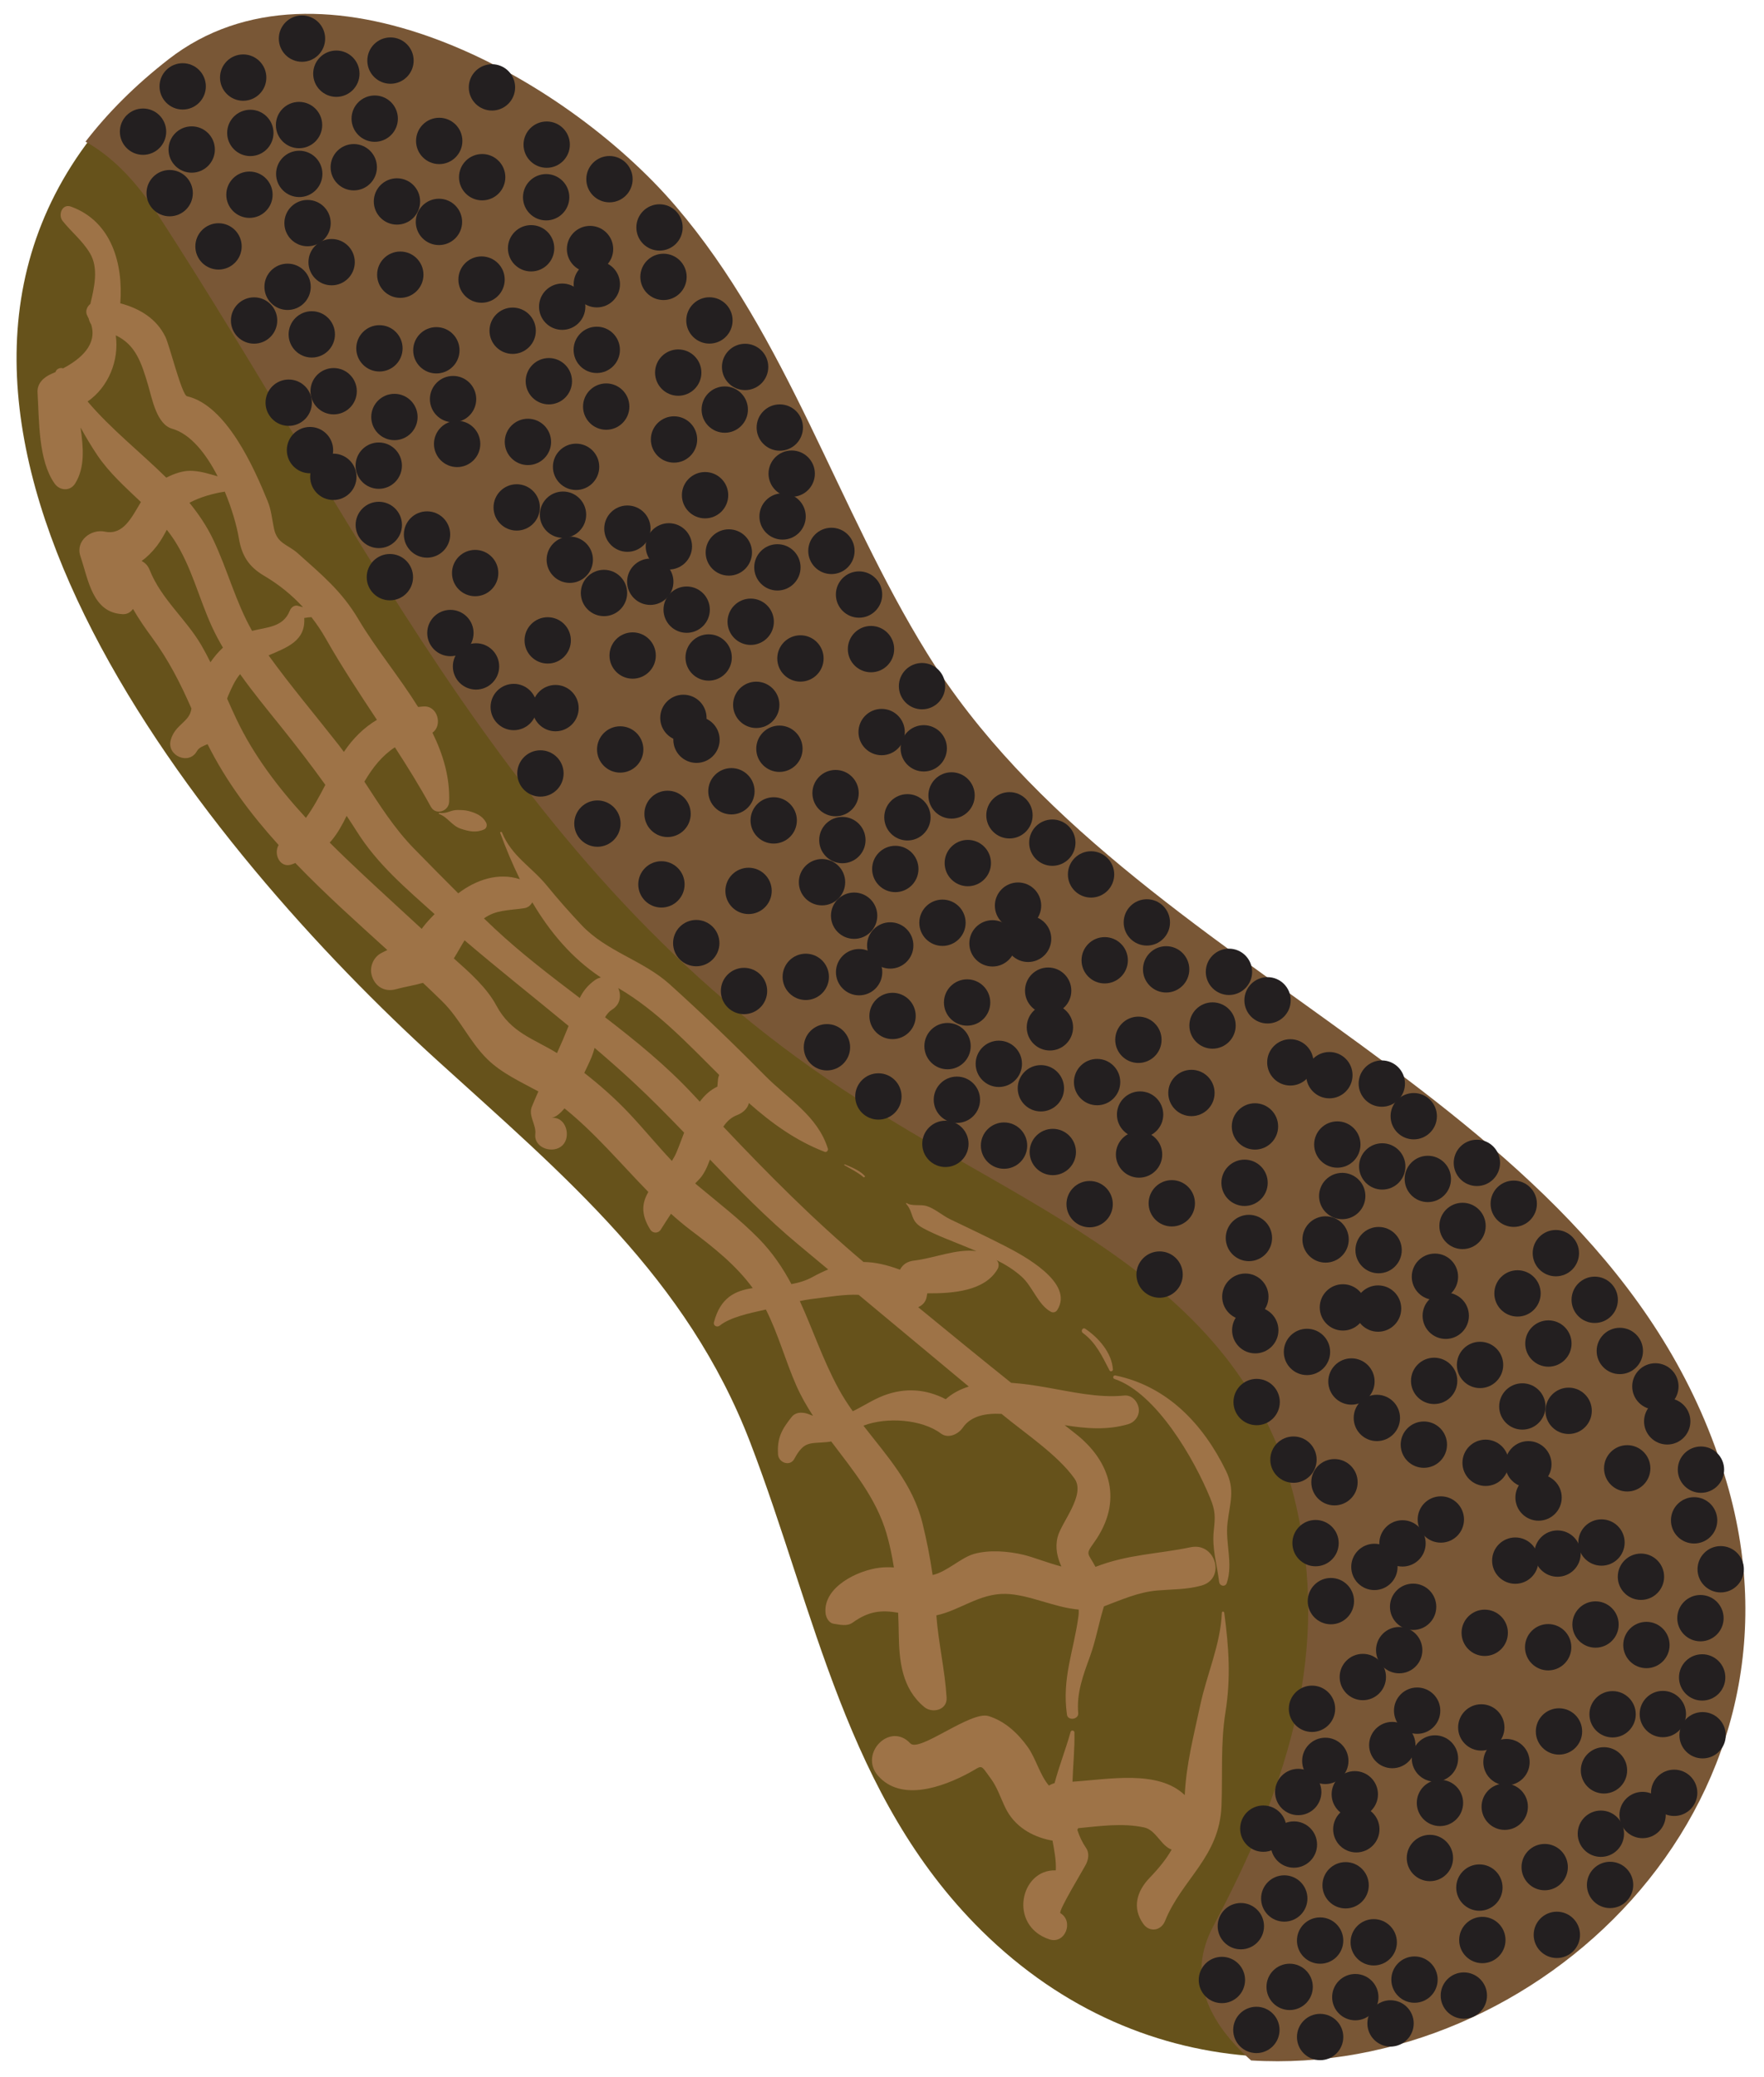 <?xml version="1.0" encoding="utf-8"?>
<!-- Generator: Adobe Illustrator 16.0.0, SVG Export Plug-In . SVG Version: 6.00 Build 0)  -->
<!DOCTYPE svg PUBLIC "-//W3C//DTD SVG 1.1//EN" "http://www.w3.org/Graphics/SVG/1.1/DTD/svg11.dtd">
<svg version="1.1" id="Layer_1" xmlns="http://www.w3.org/2000/svg" xmlns:xlink="http://www.w3.org/1999/xlink" x="0px" y="0px"
	 width="430.875px" height="507.292px" viewBox="0 0 430.875 507.292" enable-background="new 0 0 430.875 507.292"
	 xml:space="preserve">
<g>
	<path id="left_side" fill="#66521B" d="M297.799,469.294c16.973-32.063,28.289-64.124,20.745-99.959
		c-11.315-56.58-64.124-73.555-107.503-101.845C128.056,214.683,92.222,131.698,39.414,50.6c-4.341-6.513-9.942-13.01-17.141-17.005
		c-55.527,72.12,28.312,174.316,84.548,225.386c31.074,28.218,61.017,53.122,76.436,93.303
		c15.928,41.511,23.453,86.538,56.445,119.15c20.029,19.8,43.656,29.302,67.274,30.748
		C296.729,493.064,290.99,481.934,297.799,469.294z"/>
	<g id="bkgrnd">
		<path fill="#795736" d="M421.742,361.933c-28.071-95.618-145.28-121.744-195.296-202.407
			c-21.95-35.4-34.006-77.185-61.387-109.162c-27.475-32.087-86.93-64.606-123.843-35.922c-8.212,6.381-14.917,13.128-20.328,20.155
			c7.199,3.996,12.799,10.493,17.141,17.005c52.808,81.098,88.642,164.083,171.626,216.891
			c43.38,28.29,96.188,45.265,107.504,101.845c7.543,35.834-3.772,67.896-20.747,99.959c-6.807,12.64-1.067,23.771,9.178,32.888
			C375.357,507.454,445.05,441.332,421.742,361.933z"/>
	</g>
	<g id="stipples">
		<path fill="#231F20" d="M335.713,376.999c3.124,0,5.659,2.535,5.659,5.657c0,3.126-2.535,5.659-5.659,5.659
			c-3.125,0-5.658-2.533-5.658-5.659C330.055,379.534,332.588,376.999,335.713,376.999z"/>
		<circle fill="#231F20" cx="323.722" cy="430.027" r="5.658"/>
		<circle fill="#231F20" cx="347.791" cy="352.8" r="5.658"/>
		<circle fill="#231F20" cx="190.47" cy="104.412" r="5.658"/>
		<circle fill="#231F20" cx="181.733" cy="242.011" r="5.658"/>
		<circle fill="#231F20" cx="269.834" cy="234.511" r="5.658"/>
		<circle fill="#231F20" cx="362.077" cy="473.775" r="5.658"/>
		<circle fill="#231F20" cx="161.561" cy="215.976" r="5.658"/>
		<circle fill="#231F20" cx="362.874" cy="357.231" r="5.658"/>
		<circle fill="#231F20" cx="116.272" cy="162.748" r="5.658"/>
		<circle fill="#231F20" cx="337.522" cy="264.625" r="5.658"/>
		<circle fill="#231F20" cx="317.105" cy="437.629" r="5.658"/>
		<circle fill="#231F20" cx="188.985" cy="200.353" r="5.658"/>
		<circle fill="#231F20" cx="166.926" cy="175.314" r="5.658"/>
		<circle fill="#231F20" cx="61.146" cy="32.46" r="5.658"/>
		<circle fill="#231F20" cx="325.959" cy="361.978" r="5.658"/>
		<circle fill="#231F20" cx="209.828" cy="145.192" r="5.658"/>
		<circle fill="#231F20" cx="81.003" cy="64.022" r="5.658"/>
		<circle fill="#231F20" cx="147.528" cy="144.814" r="5.658"/>
		<circle fill="#231F20" cx="129.726" cy="60.632" r="5.658"/>
		<circle fill="#231F20" cx="209.846" cy="237.415" r="5.658"/>
		<circle fill="#231F20" cx="328.678" cy="460.403" r="5.658"/>
		<circle fill="#231F20" cx="315.943" cy="356.461" r="5.658"/>
		<circle fill="#231F20" cx="76.157" cy="81.661" r="5.658"/>
		<circle fill="#231F20" cx="128.948" cy="107.921" r="5.658"/>
		<circle fill="#231F20" cx="325.081" cy="391.014" r="5.658"/>
		<circle fill="#231F20" cx="230.924" cy="279.345" r="5.658"/>
		<circle fill="#231F20" cx="193.379" cy="115.672" r="5.658"/>
		<circle fill="#231F20" cx="173.286" cy="78.255" r="5.658"/>
		<circle fill="#231F20" cx="135.687" cy="172.931" r="5.658"/>
		<circle fill="#231F20" cx="189.888" cy="138.556" r="5.658"/>
		<circle fill="#231F20" cx="256.45" cy="250.885" r="5.659"/>
		<circle fill="#231F20" cx="406.164" cy="418.589" r="5.658"/>
		<circle fill="#231F20" cx="184.722" cy="172.131" r="5.658"/>
		<circle fill="#231F20" cx="340.082" cy="426.163" r="5.658"/>
		<circle fill="#231F20" cx="308.58" cy="446.577" r="5.658"/>
		<circle fill="#231F20" cx="391.03" cy="447.815" r="5.658"/>
		<circle fill="#231F20" cx="92.527" cy="128.197" r="5.658"/>
		<circle fill="#231F20" cx="336.313" cy="346.276" r="5.658"/>
		<circle fill="#231F20" cx="357.559" cy="487.34" r="5.658"/>
		<circle fill="#231F20" cx="393.891" cy="418.645" r="5.658"/>
		<circle fill="#231F20" cx="330.923" cy="438.184" r="5.658"/>
		<circle fill="#231F20" cx="361.356" cy="460.967" r="5.658"/>
		<circle fill="#231F20" cx="190.38" cy="182.853" r="5.658"/>
		<circle fill="#231F20" cx="92.516" cy="113.717" r="5.658"/>
		<circle fill="#231F20" cx="218.687" cy="212.213" r="5.658"/>
		<circle fill="#231F20" cx="306.947" cy="342.394" r="5.658"/>
		<circle fill="#231F20" cx="173.096" cy="160.565" r="5.658"/>
		<circle fill="#231F20" cx="91.527" cy="28.975" r="5.658"/>
		<circle fill="#231F20" cx="196.816" cy="238.56" r="5.658"/>
		<circle fill="#231F20" cx="413.803" cy="371.284" r="5.658"/>
		<circle fill="#231F20" cx="345.322" cy="272.589" r="5.658"/>
		<circle fill="#231F20" cx="170.068" cy="230.318" r="5.658"/>
		<circle fill="#231F20" cx="133.783" cy="156.39" r="5.658"/>
		<circle fill="#231F20" cx="172.22" cy="120.933" r="5.658"/>
		<circle fill="#231F20" cx="82.157" cy="17.999" r="5.658"/>
		<circle fill="#231F20" cx="330.105" cy="337.38" r="5.658"/>
		<circle fill="#231F20" cx="75.121" cy="54.485" r="5.658"/>
		<circle fill="#231F20" cx="404.343" cy="338.574" r="5.658"/>
		<circle fill="#231F20" cx="46.825" cy="36.515" r="5.658"/>
		<circle fill="#231F20" cx="331.046" cy="487.725" r="5.658"/>
		<circle fill="#231F20" cx="319.242" cy="330.156" r="5.658"/>
		<circle fill="#231F20" cx="320.469" cy="417.307" r="5.659"/>
		<circle fill="#231F20" cx="73.094" cy="42.469" r="5.658"/>
		<circle fill="#231F20" cx="214.557" cy="267.767" r="5.658"/>
		<circle fill="#231F20" cx="70.245" cy="70.042" r="5.658"/>
		<circle fill="#231F20" cx="139.174" cy="136.692" r="5.658"/>
		<circle fill="#231F20" cx="360.745" cy="283.986" r="5.658"/>
		<circle fill="#231F20" cx="323.788" cy="302.691" r="5.658"/>
		<circle fill="#231F20" cx="306.882" cy="495.729" r="5.658"/>
		<circle fill="#231F20" cx="164.635" cy="107.327" r="5.658"/>
		<circle fill="#231F20" cx="367.973" cy="430.333" r="5.658"/>
		<circle fill="#231F20" cx="151.491" cy="183.026" r="5.658"/>
		<circle fill="#231F20" cx="110.667" cy="97.467" r="5.658"/>
		<circle fill="#231F20" cx="378.154" cy="402.272" r="5.657"/>
		<circle fill="#231F20" cx="415.77" cy="409.645" r="5.658"/>
		<circle fill="#231F20" cx="380.443" cy="379.403" r="5.658"/>
		<circle fill="#231F20" cx="380.798" cy="422.836" r="5.658"/>
		<circle fill="#231F20" cx="182.842" cy="217.567" r="5.658"/>
		<circle fill="#231F20" cx="81.496" cy="95.54" r="5.658"/>
		<circle fill="#231F20" cx="195.515" cy="160.802" r="5.658"/>
		<circle fill="#231F20" cx="337.627" cy="284.854" r="5.658"/>
		<circle fill="#231F20" cx="245.246" cy="279.77" r="5.659"/>
		<circle fill="#231F20" cx="154.531" cy="160.087" r="5.658"/>
		<circle fill="#231F20" cx="70.52" cy="98.343" r="5.658"/>
		<circle fill="#231F20" cx="377.305" cy="455.97" r="5.658"/>
		<path fill="#231F20" d="M341.767,397.329c3.126,0,5.659,2.533,5.659,5.657s-2.533,5.659-5.659,5.659
			c-3.122,0-5.657-2.535-5.657-5.659S338.645,397.329,341.767,397.329z"/>
		<circle fill="#231F20" cx="315.178" cy="259.444" r="5.658"/>
		<circle fill="#231F20" cx="415.874" cy="423.766" r="5.658"/>
		<circle fill="#231F20" cx="305.059" cy="302.331" r="5.658"/>
		<circle fill="#231F20" cx="326.653" cy="279.508" r="5.658"/>
		<circle fill="#231F20" cx="177.029" cy="100.026" r="5.658"/>
		<circle fill="#231F20" cx="391.787" cy="432.342" r="5.658"/>
		<circle fill="#231F20" cx="350.306" cy="337.224" r="5.658"/>
		<circle fill="#231F20" cx="158.836" cy="142.07" r="5.658"/>
		<circle fill="#231F20" cx="353.139" cy="321.325" r="5.658"/>
		<circle fill="#231F20" cx="400.819" cy="385.059" r="5.659"/>
		<circle fill="#231F20" cx="383.154" cy="344.536" r="5.658"/>
		<circle fill="#231F20" cx="137.323" cy="74.899" r="5.658"/>
		<circle fill="#231F20" cx="137.519" cy="125.695" r="5.658"/>
		<circle fill="#231F20" cx="163.056" cy="198.757" r="5.658"/>
		<circle fill="#231F20" cx="59.399" cy="18.95" r="5.658"/>
		<circle fill="#231F20" cx="125.224" cy="80.771" r="5.658"/>
		<circle fill="#231F20" cx="95.38" cy="14.797" r="5.658"/>
		<circle fill="#231F20" cx="163.378" cy="133.428" r="5.658"/>
		<circle fill="#231F20" cx="75.718" cy="109.926" r="5.658"/>
		<circle fill="#231F20" cx="215.349" cy="178.777" r="5.658"/>
		<circle fill="#231F20" cx="391.181" cy="376.701" r="5.658"/>
		<circle fill="#231F20" cx="200.785" cy="215.444" r="5.658"/>
		<circle fill="#231F20" cx="167.725" cy="148.886" r="5.658"/>
		<circle fill="#231F20" cx="134.063" cy="93.098" r="5.658"/>
		<circle fill="#231F20" cx="303.09" cy="470.393" r="5.658"/>
		<circle fill="#231F20" cx="111.659" cy="108.41" r="5.658"/>
		<circle fill="#231F20" cx="178.023" cy="134.921" r="5.658"/>
		<circle fill="#231F20" cx="242.426" cy="230.376" r="5.658"/>
		<circle fill="#231F20" cx="96.961" cy="49.197" r="5.658"/>
		<circle fill="#231F20" cx="350.496" cy="311.795" r="5.658"/>
		<circle fill="#231F20" cx="283.242" cy="311.265" r="5.659"/>
		<circle fill="#231F20" cx="389.525" cy="317.428" r="5.658"/>
		<circle fill="#231F20" cx="306.536" cy="275.088" r="5.659"/>
		<circle fill="#231F20" cx="300.188" cy="237.332" r="5.658"/>
		<circle fill="#231F20" cx="203.082" cy="134.538" r="5.658"/>
		<circle fill="#231F20" cx="165.664" cy="90.993" r="5.658"/>
		<circle fill="#231F20" cx="117.775" cy="43.274" r="5.658"/>
		<circle fill="#231F20" cx="395.658" cy="329.919" r="5.658"/>
		<circle fill="#231F20" cx="116.062" cy="139.948" r="5.658"/>
		<circle fill="#231F20" cx="44.623" cy="21.093" r="5.658"/>
		<circle fill="#231F20" cx="280.128" cy="225.262" r="5.658"/>
		<circle fill="#231F20" cx="125.486" cy="172.662" r="5.658"/>
		<circle fill="#231F20" cx="148.073" cy="99.295" r="5.658"/>
		<circle fill="#231F20" cx="309.611" cy="244.289" r="5.658"/>
		<circle fill="#231F20" cx="336.609" cy="319.566" r="5.658"/>
		<circle fill="#231F20" cx="408.934" cy="437.825" r="5.658"/>
		<circle fill="#231F20" cx="170.124" cy="180.652" r="5.658"/>
		<circle fill="#231F20" cx="212.75" cy="158.522" r="5.658"/>
		<circle fill="#231F20" cx="371.848" cy="343.473" r="5.658"/>
		<circle fill="#231F20" cx="361.517" cy="333.332" r="5.658"/>
		<circle fill="#231F20" cx="218.015" cy="248.109" r="5.658"/>
		<circle fill="#231F20" cx="41.443" cy="47.17" r="5.658"/>
		<circle fill="#231F20" cx="286.221" cy="293.858" r="5.658"/>
		<circle fill="#231F20" cx="231.445" cy="255.475" r="5.658"/>
		<circle fill="#231F20" cx="256.025" cy="241.934" r="5.658"/>
		<circle fill="#231F20" cx="81.421" cy="116.445" r="5.658"/>
		<circle fill="#231F20" cx="332.883" cy="409.548" r="5.658"/>
		<circle fill="#231F20" cx="132.007" cy="188.887" r="5.658"/>
		<circle fill="#231F20" cx="351.726" cy="440.293" r="5.658"/>
		<circle fill="#231F20" cx="225.633" cy="182.75" r="5.658"/>
		<circle fill="#231F20" cx="257.157" cy="281.332" r="5.658"/>
		<circle fill="#231F20" cx="53.375" cy="60.174" r="5.658"/>
		<circle fill="#231F20" cx="375.81" cy="365.714" r="5.658"/>
		<circle fill="#231F20" cx="162.065" cy="67.62" r="5.658"/>
		<circle fill="#231F20" cx="34.938" cy="32.158" r="5.658"/>
		<circle fill="#231F20" cx="62.062" cy="78.272" r="5.658"/>
		<circle fill="#231F20" cx="86.41" cy="40.839" r="5.658"/>
		<circle fill="#231F20" cx="397.462" cy="358.584" r="5.658"/>
		<circle fill="#231F20" cx="246.57" cy="199.105" r="5.658"/>
		<circle fill="#231F20" cx="278.226" cy="281.944" r="5.658"/>
		<circle fill="#231F20" cx="243.972" cy="259.797" r="5.658"/>
		<circle fill="#231F20" cx="233.73" cy="268.572" r="5.658"/>
		<circle fill="#231F20" cx="73.763" cy="9.432" r="5.658"/>
		<circle fill="#231F20" cx="144.123" cy="60.823" r="5.658"/>
		<circle fill="#231F20" cx="420.297" cy="383.23" r="5.658"/>
		<circle fill="#231F20" cx="407.236" cy="347.112" r="5.658"/>
		<circle fill="#231F20" cx="335.546" cy="474.329" r="5.658"/>
		<circle fill="#231F20" cx="306.611" cy="324.852" r="5.658"/>
		<circle fill="#231F20" cx="107.283" cy="34.418" r="5.658"/>
		<circle fill="#231F20" cx="145.764" cy="85.438" r="5.658"/>
		<circle fill="#231F20" cx="248.664" cy="221.166" r="5.658"/>
		<circle fill="#231F20" cx="378.212" cy="328.103" r="5.658"/>
		<circle fill="#231F20" cx="367.547" cy="441.221" r="5.658"/>
		<circle fill="#231F20" cx="346.151" cy="417.764" r="5.658"/>
		<circle fill="#231F20" cx="182" cy="89.61" r="5.658"/>
		<circle fill="#231F20" cx="73.045" cy="30.541" r="5.658"/>
		<circle fill="#231F20" cx="331.296" cy="446.728" r="5.658"/>
		<circle fill="#231F20" cx="321.336" cy="376.848" r="5.658"/>
		<circle fill="#231F20" cx="60.932" cy="47.553" r="5.658"/>
		<circle fill="#231F20" cx="266.502" cy="213.545" r="5.658"/>
		<circle fill="#231F20" cx="266.155" cy="294.068" r="5.658"/>
		<circle fill="#231F20" cx="350.502" cy="429.441" r="5.658"/>
		<circle fill="#231F20" cx="161.093" cy="55.544" r="5.658"/>
		<circle fill="#231F20" cx="92.679" cy="85.07" r="5.658"/>
		<circle fill="#231F20" cx="373.315" cy="357.594" r="5.658"/>
		<circle fill="#231F20" cx="117.624" cy="68.277" r="5.658"/>
		<circle fill="#231F20" cx="322.454" cy="497.462" r="5.658"/>
		<circle fill="#231F20" cx="208.628" cy="223.625" r="5.658"/>
		<circle fill="#231F20" cx="107.218" cy="54.192" r="5.658"/>
		<circle fill="#231F20" cx="402.156" cy="401.731" r="5.658"/>
		<circle fill="#231F20" cx="120.166" cy="21.341" r="5.658"/>
		<circle fill="#231F20" cx="153.248" cy="129.102" r="5.658"/>
		<circle fill="#231F20" cx="362.659" cy="398.752" r="5.658"/>
		<circle fill="#231F20" cx="205.758" cy="205.158" r="5.658"/>
		<circle fill="#231F20" cx="110.016" cy="154.592" r="5.658"/>
		<circle fill="#231F20" cx="221.646" cy="199.595" r="5.658"/>
		<circle fill="#231F20" cx="291.021" cy="266.917" r="5.658"/>
		<circle fill="#231F20" cx="345.168" cy="392.397" r="5.658"/>
		<circle fill="#231F20" cx="236.397" cy="210.77" r="5.658"/>
		<circle fill="#231F20" cx="327.853" cy="292.083" r="5.658"/>
		<circle fill="#231F20" cx="322.452" cy="473.909" r="5.658"/>
		<circle fill="#231F20" cx="178.658" cy="193.235" r="5.658"/>
		<circle fill="#231F20" cx="204.095" cy="193.687" r="5.658"/>
		<circle fill="#231F20" cx="201.99" cy="255.753" r="5.658"/>
		<circle fill="#231F20" cx="217.447" cy="230.891" r="5.658"/>
		<circle fill="#231F20" cx="97.775" cy="67.085" r="5.658"/>
		<circle fill="#231F20" cx="267.978" cy="264.259" r="5.658"/>
		<circle fill="#231F20" cx="415.351" cy="395.172" r="5.658"/>
		<circle fill="#231F20" cx="230.206" cy="225.348" r="5.658"/>
		<circle fill="#231F20" cx="145.925" cy="201.131" r="5.658"/>
		<circle fill="#231F20" cx="336.737" cy="305.293" r="5.658"/>
		<circle fill="#231F20" cx="232.427" cy="194.256" r="5.658"/>
		<circle fill="#231F20" cx="345.505" cy="483.442" r="5.658"/>
		<circle fill="#231F20" cx="225.214" cy="167.567" r="5.658"/>
		<circle fill="#231F20" cx="126.209" cy="123.917" r="5.658"/>
		<circle fill="#231F20" cx="298.463" cy="483.535" r="5.658"/>
		<circle fill="#231F20" cx="257.041" cy="205.788" r="5.658"/>
		<circle fill="#231F20" cx="324.712" cy="262.57" r="5.659"/>
		<circle fill="#231F20" cx="349.27" cy="453.744" r="5.658"/>
		<circle fill="#231F20" cx="148.869" cy="43.758" r="5.658"/>
		<circle fill="#231F20" cx="133.403" cy="48.17" r="5.658"/>
		<circle fill="#231F20" cx="370.665" cy="315.864" r="5.658"/>
		<circle fill="#231F20" cx="145.78" cy="69.415" r="5.658"/>
		<circle fill="#231F20" cx="140.715" cy="114.004" r="5.658"/>
		<circle fill="#231F20" cx="357.238" cy="299.387" r="5.658"/>
		<circle fill="#231F20" cx="389.721" cy="396.725" r="5.658"/>
		<circle fill="#231F20" cx="284.843" cy="236.728" r="5.658"/>
		<circle fill="#231F20" cx="278.066" cy="253.929" r="5.658"/>
		<circle fill="#231F20" cx="361.819" cy="421.856" r="5.658"/>
		<circle fill="#231F20" cx="191.153" cy="126.123" r="5.658"/>
		<circle fill="#231F20" cx="380.274" cy="472.514" r="5.658"/>
		<circle fill="#231F20" cx="393.277" cy="460.322" r="5.658"/>
		<circle fill="#231F20" cx="296.174" cy="250.443" r="5.658"/>
		<circle fill="#231F20" cx="339.654" cy="494.14" r="5.658"/>
		<circle fill="#231F20" cx="370.122" cy="381.123" r="5.658"/>
		<circle fill="#231F20" cx="95.233" cy="140.95" r="5.658"/>
		<circle fill="#231F20" cx="316.048" cy="450.458" r="5.658"/>
		<circle fill="#231F20" cx="133.534" cy="35.323" r="5.658"/>
		<circle fill="#231F20" cx="369.746" cy="293.967" r="5.658"/>
		<circle fill="#231F20" cx="183.366" cy="151.841" r="5.658"/>
		<circle fill="#231F20" cx="104.307" cy="130.532" r="5.658"/>
		<circle fill="#231F20" cx="236.225" cy="244.822" r="5.658"/>
		<circle fill="#231F20" cx="251.125" cy="229.276" r="5.658"/>
		<circle fill="#231F20" cx="254.246" cy="265.772" r="5.658"/>
		<circle fill="#231F20" cx="106.586" cy="85.544" r="5.658"/>
		<path fill="#231F20" d="M401.218,437.589c3.125,0,5.657,2.535,5.657,5.657c0,3.126-2.532,5.659-5.657,5.659
			c-3.126,0-5.658-2.533-5.658-5.659C395.56,440.124,398.092,437.589,401.218,437.589z"/>
		<circle fill="#231F20" cx="351.939" cy="371.078" r="5.658"/>
		<circle fill="#231F20" cx="328.02" cy="319.281" r="5.658"/>
		<circle fill="#231F20" cx="303.996" cy="288.854" r="5.658"/>
		<circle fill="#231F20" cx="380.034" cy="306.034" r="5.658"/>
		<circle fill="#231F20" cx="278.479" cy="272.189" r="5.658"/>
		<circle fill="#231F20" cx="304.188" cy="316.666" r="5.658"/>
		<circle fill="#231F20" cx="415.475" cy="358.907" r="5.658"/>
		<circle fill="#231F20" cx="342.574" cy="376.913" r="5.658"/>
		<circle fill="#231F20" cx="96.341" cy="101.836" r="5.658"/>
		<circle fill="#231F20" cx="313.695" cy="463.63" r="5.658"/>
		<path fill="#231F20" d="M348.761,282.251c3.126,0,5.657,2.533,5.657,5.659c0,3.122-2.531,5.657-5.657,5.657
			c-3.124,0-5.658-2.535-5.658-5.657C343.103,284.784,345.637,282.251,348.761,282.251z"/>
		<circle fill="#231F20" cx="315.01" cy="485.218" r="5.658"/>
	</g>
	<g id="lines">
		<g>
			<path fill="#9E7347" d="M118.733,200.867c-0.911-1.662-2.454-2.303-4.21-2.791c-0.908-0.252-1.813-0.25-2.746-0.268
				c-1.677-0.034-2.569,0.978-4.427,0.702c-0.186-0.028-0.26,0.219-0.079,0.284c2.104,0.751,3.092,2.879,5.314,3.605
				c1.98,0.647,3.763,1.038,5.712,0.131C118.91,202.245,119.028,201.406,118.733,200.867z"/>
		</g>
		<g>
			<path fill="#9E7347" d="M211.197,287.138c-1.266-1.338-3.155-2.066-4.815-2.769c-0.128-0.054-0.238,0.118-0.112,0.191
				c1.559,0.91,3.23,1.719,4.615,2.891C211.1,287.633,211.396,287.348,211.197,287.138z"/>
		</g>
		<g>
			<path fill="#9E7347" d="M265.09,324.506c-0.64-0.43-1.195,0.578-0.596,1.019c3.211,2.35,4.739,5.726,6.519,9.144
				c0.199,0.384,0.849,0.213,0.823-0.224C271.597,330.395,268.346,326.691,265.09,324.506z"/>
		</g>
		<g>
			<path fill="#9E7347" d="M299.843,371.811c0.565-4.751,1.884-7.962-0.38-12.604c-5.576-11.438-14.331-20.666-27.008-23.302
				c-0.561-0.116-0.777,0.671-0.235,0.854c10.223,3.437,19.502,19.587,23.397,29.126c1.271,3.107,1.23,4.523,0.859,7.922
				c-0.474,4.38,0.784,8.172,1.307,12.504c0.126,1.048,1.525,1.337,1.88,0.254C301.255,381.74,299.236,376.911,299.843,371.811z"/>
		</g>
		<g>
			<path fill="#9E7347" d="M299.035,393.854c-0.05-0.366-0.572-0.391-0.588,0c-0.325,7.804-3.644,14.926-5.277,22.569
				c-1.577,7.371-3.429,14.428-3.785,21.958c-6.509-6.239-18.488-3.848-27.421-3.27c0.146-4.098,0.567-8.227,0.479-12.024
				c-0.014-0.54-0.794-0.654-0.942-0.127c-1.196,4.26-2.792,8.312-3.915,12.504c-0.499,0.138-0.956,0.339-1.374,0.597
				c-2.203-2.549-3.194-6.631-5.144-9.375c-2.398-3.374-5.609-6.374-9.605-7.601c-4.38-1.345-16.939,8.996-19.122,6.656
				c-4.947-5.313-12.573,2.512-7.894,7.892c5.641,6.483,15.863,2.785,22.326-0.713c3.382-1.829,2.521-2.28,5.297,1.507
				c1.523,2.077,2.383,4.761,3.505,7.065c2.179,4.476,6.354,6.992,11.073,7.936c0.146,0.03,0.29,0.039,0.435,0.06
				c0.456,2.457,0.923,4.898,0.809,7.276c-8.735-0.314-11.643,13.516-1.573,16.848c3.852,1.273,6.031-4.395,2.697-6.396
				c-0.661-0.396,5.705-10.817,6.28-12.003c0.58-1.199,0.81-2.718,0-3.897c-0.958-1.396-1.648-2.897-2.157-4.465
				c0.021-0.031,0.045-0.055,0.063-0.088c0.06-0.104,0.096-0.195,0.151-0.298c5.378-0.517,10.836-1.314,16.108-0.184
				c2.921,0.626,4.131,4.529,6.727,5.409c-1.274,2.257-3.012,4.434-5.369,6.887c-3.23,3.359-4.297,7.4-1.565,11.243
				c1.54,2.167,4.354,1.699,5.318-0.694c4.142-10.272,13.305-15.575,13.788-28.123c0.301-7.791-0.258-15.092,0.975-22.881
				C300.671,409.667,300.166,402.406,299.035,393.854z"/>
		</g>
		<g>
			<path fill="#9E7347" d="M290.847,377.85c-8.236,1.706-15.286,1.703-23.262,4.796c-1.836-3.477-2.56-2.874-0.376-5.914
				c7.207-10.024,4.124-19.911-4.573-26.661c-0.865-0.672-1.72-1.359-2.582-2.031c5.199,0.839,10.323,1.276,15.512-0.233
				c1.499-0.436,2.654-1.839,2.617-3.437c-0.04-1.797-1.542-3.771-3.565-3.565c-6.345,0.648-12.876-0.923-19.107-1.998
				c-2.671-0.461-5.587-0.91-8.525-1.105c-7.617-6.1-15.175-12.277-22.713-18.471c1.031-0.446,1.86-1.271,2.079-2.544
				c0.037-0.281,0.094-0.562,0.14-0.842c6.325,0.048,14.122-0.558,17.197-5.967c0.374-0.66,0.319-1.62-0.276-2.144
				c-0.007-0.006-0.017-0.012-0.023-0.017c2.16,1.078,4.221,2.336,6.098,4.004c2.755,2.447,4.047,6.915,7.187,8.623
				c0.564,0.305,1.22,0.125,1.562-0.411c4.294-6.698-8.474-13.443-12.818-15.67c-4.404-2.254-8.851-4.365-13.315-6.498
				c-1.916-0.915-3.814-2.664-5.83-3.255c-1.408-0.412-3.661,0.109-4.799-0.711c-0.109-0.077-0.211,0.086-0.136,0.176
				c2.026,2.383,0.806,4.179,4.189,5.987c3.414,1.824,7.185,3.168,10.757,4.654c0.748,0.311,1.49,0.617,2.232,0.925
				c-4.796-0.665-10.33,1.735-15.213,2.303c-1.636,0.189-2.758,0.893-3.478,2.231c-3.204-1.188-6.064-1.852-8.903-1.885
				c-12.224-10.296-23.32-21.477-34.248-33.039c0.838-1.264,1.904-2.274,3.376-2.835c1.297-0.495,2.561-1.536,2.877-2.936
				c5.532,4.903,11.469,9.205,18.518,11.916c0.45,0.174,0.902-0.342,0.771-0.77c-2.455-7.978-9.75-12.165-15.384-17.871
				c-7.562-7.658-15.288-15.099-23.28-22.307c-6.469-5.833-15.418-7.97-21.465-14.393c-2.949-3.133-5.737-6.276-8.456-9.611
				c-3.843-4.715-8.602-7.163-11.018-13.038c-0.105-0.257-0.526-0.154-0.426,0.118c1.404,3.812,2.986,7.609,4.798,11.288
				c-5.241-1.693-10.665,0.108-15.054,3.448c-3.621-3.6-7.193-7.238-10.788-10.907c-4.818-4.917-8.424-10.671-12.142-16.365
				c2.081-3.522,4.328-6.344,7.457-8.391c3.076,4.749,6.069,9.551,8.786,14.533c1.183,2.169,4.382,1.088,4.462-1.208
				c0.209-6.001-1.479-11.582-4.082-16.901c2.485-1.658,1.373-6.54-2.084-6.401c-0.485,0.019-0.939,0.096-1.412,0.139
				c-4.627-7.412-10.42-14.39-14.557-21.378c-4.1-6.926-8.894-10.833-14.818-16.143c-2.471-2.216-5.029-2.288-5.827-6.037
				c-0.509-2.394-0.627-4.446-1.559-6.736c-3.276-8.047-10.04-23.375-19.686-25.596c-1.272-0.293-4.245-12.335-5.254-14.444
				c-2.191-4.577-6.423-7.014-11.044-8.257c0.731-9.609-2.095-19.997-12.042-23.607c-2.192-0.794-3.214,2.049-2.042,3.51
				c2.215,2.764,4.821,4.775,6.67,7.867c2.173,3.634,1.056,8.397,0.104,12.377c-0.864,0.685-1.351,1.906-0.692,3.018
				c0.116,0.195,0.191,0.381,0.289,0.573c0.109,0.511,0.308,0.996,0.595,1.422c1.545,4.901-2.503,8.437-6.854,10.732
				c-0.734-0.274-1.678,0.149-1.836,0.898c-0.3,0.135-0.599,0.268-0.893,0.391c-1.901,0.799-3.655,2.308-3.513,4.615
				c0.424,6.894,0.152,16.523,4.159,22.215c1.256,1.784,3.804,1.96,5.026,0c2.453-3.936,2.009-8.83,1.32-13.682
				c1.269,2.286,2.596,4.539,4.055,6.71c2.948,4.384,6.884,7.873,10.688,11.498c-2.272,3.779-4.326,8.175-8.795,7.23
				c-3.395-0.718-7.248,2.251-5.986,5.986c1.955,5.779,2.935,13.844,10.35,14.17c1.098,0.048,1.947-0.496,2.501-1.285
				c1.362,2.373,2.921,4.641,4.612,6.937c4.064,5.519,6.968,11.232,9.662,17.375c-0.389,3.355-4.011,3.837-5.061,7.729
				c-1.027,3.805,4.453,6.209,6.396,2.697c0.504-0.911,1.578-1.269,2.598-1.708c4.575,9.124,10.511,17.053,17.363,24.632
				c-1.333,2.208,0.375,5.844,3.301,4.697c0.272-0.107,0.525-0.204,0.785-0.304c0.091,0.093,0.174,0.188,0.265,0.281
				c7.068,7.334,14.667,14.128,22.213,20.978c-0.531,0.235-1.063,0.493-1.614,0.801c-1.851,1.032-2.792,3.385-2.203,5.414
				c0.761,2.621,3.062,4.128,5.897,3.348c2.238-0.616,4.504-0.938,6.612-1.554c1.568,1.477,3.126,2.964,4.664,4.473
				c4.413,4.327,6.684,9.85,11.025,14.128c3.482,3.435,8.115,5.532,12.5,7.914c-0.546,1.222-1.068,2.454-1.576,3.679
				c-0.939,2.265,1.083,4.445,0.829,6.698c-0.398,3.531,4.455,4.973,6.666,2.761c2.177-2.177,0.784-7.139-2.761-6.665
				c1.058-0.14,2.19-1.107,3.223-2.343c7.544,6.076,13.738,13.53,20.485,20.42c-1.497,2.549-1.954,5.359,0.48,9.203
				c0.603,0.951,1.943,0.951,2.546,0c0.854-1.35,1.671-2.634,2.502-3.881c1.566,1.402,3.171,2.768,4.862,4.044
				c5.614,4.235,10.973,8.46,15.107,14.107c-4.293,0.64-7.895,2.293-9.474,8.337c-0.229,0.878,0.785,1.335,1.416,0.824
				c2.547-2.064,7.439-3.066,10.581-3.771c0.216-0.048,0.455-0.106,0.683-0.16c3.007,5.901,4.792,12.591,7.443,18.586
				c1.147,2.595,2.543,5.024,4.07,7.365c-0.265-0.092-0.529-0.175-0.799-0.292c-1.382-0.606-3.313-0.79-4.397,0.567
				c-2.441,3.055-3.596,5.149-3.343,9.166c0.127,2.012,2.912,3.059,3.981,1.079c2.409-4.464,3.819-3.688,8-4.098
				c0.365-0.035,0.694-0.089,1.01-0.149c5.313,7.053,10.964,13.81,13.495,22.442c0.796,2.713,1.375,5.505,1.812,8.329
				c-1.104-0.075-2.231-0.081-3.447,0.059c-5.394,0.625-13.788,4.711-13.255,11.001c0.096,1.131,0.772,2.516,2.056,2.699
				c1.485,0.215,3.227,0.685,4.579-0.292c4.013-2.896,7.139-3.085,11.106-2.415c0.073,1.688,0.124,3.371,0.148,5.038
				c0.094,6.854,0.775,13.437,6.219,17.98c1.964,1.641,5.657,0.776,5.472-2.265c-0.41-6.775-1.992-13.294-2.505-20.104
				c5.751-1.221,10.512-5.378,16.892-5.248c5.704,0.119,11.935,3.352,17.877,3.83c0.023,0.52,0.018,1.046-0.056,1.59
				c-1.168,8.664-4.074,15.077-2.813,24.075c0.217,1.561,2.887,1.194,2.749-0.371c-0.432-4.874,1.201-9.265,2.854-13.78
				c1.468-4.016,2.162-8.227,3.435-12.3c4.31-1.617,8.392-3.483,13.059-3.876c3.688-0.309,7.114-0.202,10.723-1.189
				C299.523,385.559,296.941,376.587,290.847,377.85z M76.07,150.716c1.272,1.633,2.448,3.368,3.507,5.237
				c3.86,6.815,8.18,13.325,12.488,19.841c-3.157,1.868-5.842,4.521-8.072,7.831c-0.398-0.538-0.785-1.083-1.199-1.611
				c-5.736-7.326-11.751-14.42-17.191-21.964c4.559-1.958,9.069-3.544,8.709-9.123C74.907,150.811,75.494,150.743,76.07,150.716z
				 M54.906,120.067c1.742,4.162,2.926,8.341,3.439,11.399c0.717,4.262,2.441,6.954,6.167,9.147
				c3.636,2.142,6.778,4.697,9.502,7.673c-0.381-0.104-0.764-0.193-1.142-0.316c-0.956-0.311-1.767,0.36-2.097,1.19
				c-1.615,4.047-5.558,3.976-9.202,4.906c-4.04-7.083-6.008-15.019-9.546-22.393c-1.548-3.229-3.525-6.149-5.756-8.888
				C48.831,121.405,52.13,120.468,54.906,120.067z M21.398,98.05c5.093-3.51,7.744-10.05,6.879-16.152
				c4.798,2.271,6.246,6.502,7.956,12.357c0.926,3.167,2.055,9.382,5.817,10.447c4.5,1.274,8.292,6.11,11.113,11.619
				c-2.167-0.604-4.291-1.326-6.67-1.344c-1.885-0.014-3.987,0.692-5.873,1.677C34.292,110.419,27.104,104.789,21.398,98.05z
				 M51.402,161.732c-0.685-1.374-1.393-2.733-2.164-4.064c-3.802-6.554-9.853-11.321-12.696-18.51
				c-0.414-1.045-1.124-1.741-1.945-2.156c1.324-0.963,2.573-2.18,3.764-3.736c0.921-1.204,1.663-2.543,2.381-3.898
				c0.626,0.8,1.237,1.613,1.795,2.478c4.315,6.672,5.972,14.106,9.255,21.257c0.794,1.731,1.706,3.408,2.665,5.06
				C53.305,159.228,52.288,160.433,51.402,161.732z M74.721,199.733c-6.716-7.307-12.744-15.208-16.991-24.159
				c-0.776-1.636-1.515-3.29-2.247-4.945c0.085-0.283,0.183-0.565,0.306-0.847c0.828-1.905,1.585-3.609,2.852-5.156
				c3.165,4.455,6.665,8.703,10.036,12.897c3.751,4.667,7.346,9.352,10.792,14.148C78.031,194.445,76.531,197.243,74.721,199.733z
				 M103.202,226.565c-0.072,0.096-0.125,0.188-0.19,0.283c-4.846-4.484-9.732-8.924-14.549-13.438
				c-2.662-2.497-5.324-5.04-7.934-7.644c0.14-0.157,0.282-0.292,0.422-0.46c1.57-1.88,2.678-3.939,3.718-6.059
				c0.813,1.235,1.64,2.454,2.429,3.716c5.075,8.112,12.064,13.972,19.059,20.274C105.092,224.305,104.073,225.405,103.202,226.565z
				 M136.054,257.174c-5.644-3.471-11.249-4.947-14.796-11.581c-2.351-4.391-6.515-8.074-10.405-11.536
				c0.917-1.459,1.711-2.954,2.622-4.421c8.344,7.125,16.96,13.929,25.41,20.918C138.014,252.748,137.059,254.974,136.054,257.174z
				 M120.813,226.761c-0.877-0.819-1.732-1.652-2.598-2.478c2.943-2.093,5.633-1.884,9.819-2.489
				c0.93-0.134,1.575-0.705,1.988-1.434c4.257,7.211,9.648,13.659,16.751,18.353c-0.489,0.101-0.989,0.305-1.487,0.664
				c-1.795,1.292-2.847,2.687-3.677,4.341C134.479,238.309,127.357,232.878,120.813,226.761z M165.231,281.434
				c-0.309,0.729-0.696,1.416-1.118,2.079c-3.557-3.779-6.882-7.835-10.393-11.568c-3.404-3.617-7.112-6.883-11.002-9.935
				c0.636-1.312,1.269-2.627,1.83-3.983c0.247-0.598,0.471-1.326,0.691-2.124c3.148,2.691,6.266,5.417,9.303,8.232
				c4.348,4.031,8.482,8.231,12.566,12.469C166.454,278.293,165.855,279.956,165.231,281.434z M147.791,248.427
				c0.471-0.787,1.023-1.442,1.699-1.858c2.09-1.288,2.3-3.511,1.518-5.279c9.407,5.499,16.928,13.541,24.653,21.216
				c-0.143,0.363-0.253,0.76-0.292,1.213c-0.046,0.55-0.098,1.1-0.146,1.648c-1.743,0.817-3.13,2.116-4.288,3.675
				c-0.542-0.582-1.084-1.159-1.626-1.741C162.769,260.271,155.365,254.252,147.791,248.427z M193.311,313.594
				c-2.095-3.93-4.604-7.681-7.98-11.121c-4.646-4.732-9.984-8.834-15.068-13.073c-0.155-0.129-0.301-0.271-0.457-0.401
				c0.239-0.243,0.467-0.487,0.717-0.728c1.328-1.286,2.174-3.117,2.895-5.095c6.919,7.224,13.899,14.379,21.685,20.852
				c2.396,1.99,4.792,3.992,7.187,5.985c-1.221,0.507-2.486,1.114-3.824,1.85C196.831,312.761,195.088,313.272,193.311,313.594z
				 M204.857,339.195c-3.876-7.094-6.282-14.475-9.492-21.456c0.961-0.206,1.87-0.376,2.674-0.474
				c4.701-0.573,8.168-1.21,11.688-1.058c8.968,7.471,17.932,14.941,26.908,22.407c-2.069,0.643-3.983,1.623-5.631,3.088
				c-4.761-2.456-9.854-2.921-15.197-0.879c-2.48,0.946-4.933,2.573-7.509,3.82C207.067,342.9,205.896,341.101,204.857,339.195z
				 M259.255,382.558c-3.402-0.895-6.903-2.298-9.191-2.846c-3.769-0.898-8.34-1.276-12.098-0.24
				c-3.251,0.893-6.675,4.401-10.166,5.161c-0.604-4.26-1.456-8.508-2.461-12.596c-2.364-9.648-8.708-16.46-14.436-23.875
				c5.69-2.188,14.313-1.549,18.915,1.91c1.791,1.345,4.242,0.191,5.336-1.399c2-2.907,5.594-3.593,9.495-3.386l0.198,0.166
				c5.417,4.499,13.514,9.831,17.613,15.631c2.805,3.966-3.212,10.672-4.117,14.252
				C257.668,377.999,258.266,380.333,259.255,382.558z"/>
		</g>
	</g>
</g>
</svg>
